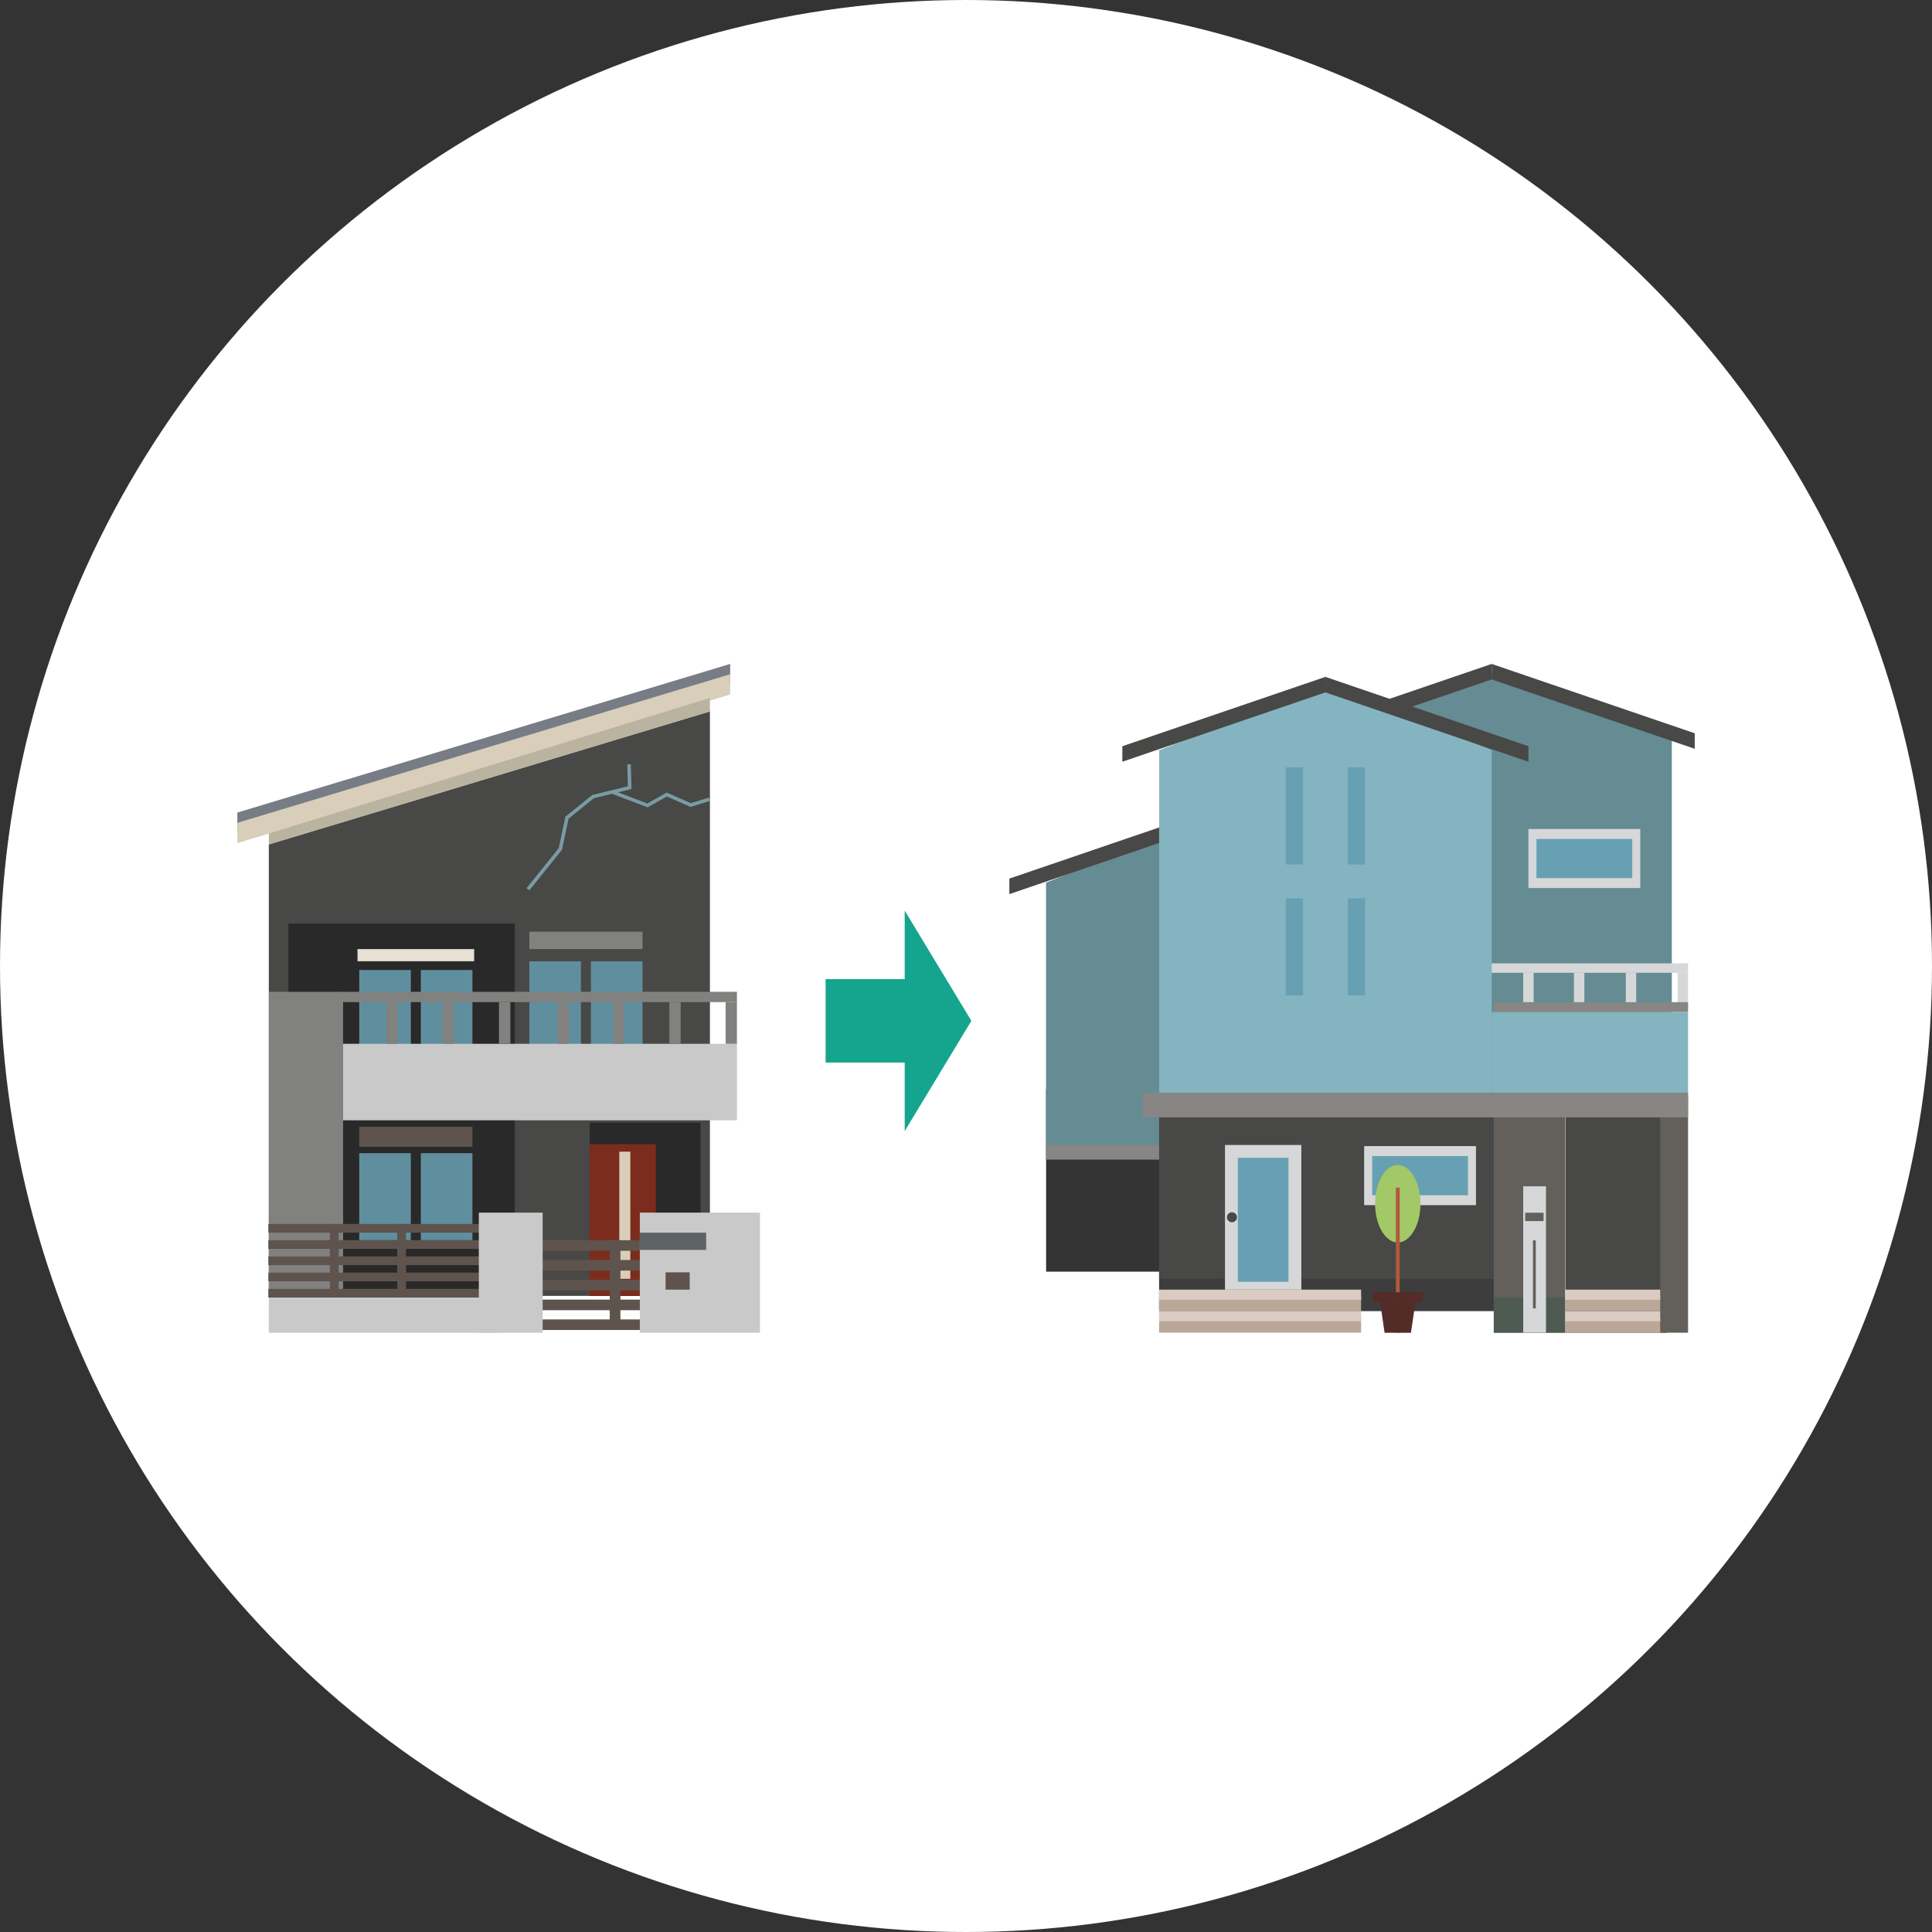 <svg xmlns="http://www.w3.org/2000/svg" xmlns:xlink="http://www.w3.org/1999/xlink" width="140" height="140" viewBox="0 0 140 140">
  <rect x="0" y="0" width="140" height="140" fill="#333333" stroke="none"/>
  <defs>
    <clipPath id="clip-path">
      <circle id="楕円形_25" data-name="楕円形 25" cx="70" cy="70" r="70" transform="translate(0 0.477)" fill="#f7f3e5"/>
    </clipPath>
  </defs>
  <g id="trouble_01" transform="translate(0 -0.477)">
    <circle id="楕円形_23" data-name="楕円形 23" cx="70" cy="70" r="70" transform="translate(0 0.477)" fill="#fff"/>
    <g id="マスクグループ_4" data-name="マスクグループ 4" clip-path="url(#clip-path)">
      <g id="グループ_4565" data-name="グループ 4565" transform="translate(-57.839 -332.819)">
        <path id="パス_70985" data-name="パス 70985" d="M416.094,487.3l4.832-7.99-4.832-7.99v4.969h-5.733v6.042h5.733Z" transform="translate(-292.697 -72.039)" fill="#15a58e"/>
        <g id="グループ_4564" data-name="グループ 4564" transform="translate(130.98 381.407)">
          <g id="グループ_4563" data-name="グループ 4563" transform="translate(0)">
            <rect id="長方形_28549" data-name="長方形 28549" width="9.83" height="13.223" transform="translate(2.664 30.816)" fill="#343434"/>
            <path id="パス_71018" data-name="パス 71018" d="M530.754,440.142,518.7,444.98v20.049h24.1V444.98Z" transform="translate(-516.041 -429.131)" fill="#658b93"/>
            <rect id="長方形_28550" data-name="長方形 28550" width="9.365" height="1.055" transform="translate(2.664 34.86)" fill="#878684"/>
            <rect id="長方形_28551" data-name="長方形 28551" width="25.803" height="5.597" transform="translate(10.852 41.303)" fill="#3d3d3d"/>
            <rect id="長方形_28552" data-name="長方形 28552" width="7.342" height="17.121" transform="translate(40.293 31.34)" fill="#484847"/>
            <rect id="長方形_28553" data-name="長方形 28553" width="25.803" height="13.223" transform="translate(10.852 31.34)" fill="#484847"/>
            <rect id="長方形_28554" data-name="長方形 28554" width="2.015" height="17.121" transform="translate(47.167 31.34)" fill="#635f5a"/>
            <rect id="長方形_28555" data-name="長方形 28555" width="5.169" height="17.121" transform="translate(35.104 31.34)" fill="#635f5a"/>
            <rect id="長方形_28556" data-name="長方形 28556" width="5.169" height="2.553" transform="translate(35.104 45.907)" fill="#4e5b53"/>
            <g id="グループ_4551" data-name="グループ 4551" transform="translate(0 10.531)">
              <path id="パス_71019" data-name="パス 71019" d="M504.54,443.739l14.713-5.025V437.59l-14.713,5.025Z" transform="translate(-504.54 -437.59)" fill="#484847"/>
              <path id="パス_71020" data-name="パス 71020" d="M597.494,443.739l-14.713-5.025V437.59l14.713,5.025Z" transform="translate(-568.068 -437.59)" fill="#878684"/>
            </g>
            <path id="パス_71021" data-name="パス 71021" d="M635.506,384.924l-12.9,4.839v26.108h25.8V389.763Z" transform="translate(-600.402 -384.297)" fill="#658b93"/>
            <rect id="長方形_28557" data-name="長方形 28557" width="14.231" height="6.357" transform="translate(34.951 25.217)" fill="#84b4bf"/>
            <g id="グループ_4552" data-name="グループ 4552" transform="translate(20.238)">
              <path id="パス_71022" data-name="パス 71022" d="M612.158,387.74l14.713-5.025v-1.124l-14.713,5.025Z" transform="translate(-612.158 -381.591)" fill="#484847"/>
              <path id="パス_71023" data-name="パス 71023" d="M705.113,387.74,690.4,382.715v-1.124l14.713,5.025Z" transform="translate(-675.686 -381.591)" fill="#484847"/>
            </g>
            <rect id="長方形_28558" data-name="長方形 28558" width="39.51" height="1.797" transform="translate(9.671 31.062)" fill="#878684"/>
            <rect id="長方形_28559" data-name="長方形 28559" width="6.894" height="1.087" transform="translate(40.273 47.373)" fill="#bba797"/>
            <rect id="長方形_28560" data-name="長方形 28560" width="6.894" height="0.732" transform="translate(40.273 46.9)" fill="#daccc3"/>
            <rect id="長方形_28561" data-name="長方形 28561" width="6.894" height="1.087" transform="translate(40.273 45.813)" fill="#bba797"/>
            <rect id="長方形_28562" data-name="長方形 28562" width="6.894" height="0.732" transform="translate(40.273 45.34)" fill="#daccc3"/>
            <rect id="長方形_28563" data-name="長方形 28563" width="14.638" height="1.087" transform="translate(10.852 47.373)" fill="#bba797"/>
            <rect id="長方形_28564" data-name="長方形 28564" width="14.638" height="0.732" transform="translate(10.852 46.9)" fill="#daccc3"/>
            <rect id="長方形_28565" data-name="長方形 28565" width="14.638" height="1.087" transform="translate(10.852 45.813)" fill="#bba797"/>
            <rect id="長方形_28566" data-name="長方形 28566" width="14.638" height="0.732" transform="translate(10.852 45.34)" fill="#daccc3"/>
            <rect id="長方形_28567" data-name="長方形 28567" width="5.533" height="10.48" transform="translate(15.626 34.86)" fill="#d6d7d8"/>
            <rect id="長方形_28568" data-name="長方形 28568" width="8.979" height="3.672" transform="translate(20.229 35.79) rotate(90)" fill="#67a0b3"/>
            <g id="グループ_4553" data-name="グループ 4553" transform="translate(25.71 34.942)">
              <rect id="長方形_28569" data-name="長方形 28569" width="4.278" height="8.104" transform="translate(8.104 0) rotate(90)" fill="#d6d7d8"/>
              <rect id="長方形_28570" data-name="長方形 28570" width="6.943" height="2.839" transform="translate(7.524 3.559) rotate(180)" fill="#67a0b3"/>
            </g>
            <g id="グループ_4554" data-name="グループ 4554" transform="translate(37.615 11.962)">
              <rect id="長方形_28571" data-name="長方形 28571" width="4.278" height="8.104" transform="translate(8.104 0) rotate(90)" fill="#d6d7d8"/>
              <rect id="長方形_28572" data-name="長方形 28572" width="6.943" height="2.839" transform="translate(7.524 3.559) rotate(-180)" fill="#67a0b3"/>
            </g>
            <g id="グループ_4556" data-name="グループ 4556" transform="translate(34.36 21.694)">
              <rect id="長方形_28573" data-name="長方形 28573" width="14.822" height="0.688" fill="#d6d7d8"/>
              <g id="グループ_4555" data-name="グループ 4555" transform="translate(2.877 0.688)">
                <rect id="長方形_28574" data-name="長方形 28574" width="0.755" height="2.675" transform="translate(11.19)" fill="#d6d7d8"/>
                <rect id="長方形_28575" data-name="長方形 28575" width="0.755" height="2.675" transform="translate(7.432)" fill="#d6d7d8"/>
                <rect id="長方形_28576" data-name="長方形 28576" width="0.755" height="2.675" transform="translate(3.675)" fill="#d6d7d8"/>
                <rect id="長方形_28577" data-name="長方形 28577" width="0.755" height="2.675" fill="#d6d7d8"/>
              </g>
            </g>
            <rect id="長方形_28578" data-name="長方形 28578" width="14.087" height="0.708" transform="translate(35.094 24.509)" fill="#878684"/>
            <path id="パス_71024" data-name="パス 71024" d="M589.13,593.255a.362.362,0,1,1-.362-.362A.362.362,0,0,1,589.13,593.255Z" transform="translate(-572.636 -553.158)" fill="#484847"/>
            <ellipse id="楕円形_384" data-name="楕円形 384" cx="1.643" cy="2.807" rx="1.643" ry="2.807" transform="translate(26.504 36.308)" fill="#a3c867"/>
            <rect id="長方形_28579" data-name="長方形 28579" width="0.279" height="10.509" transform="translate(28.007 37.951)" fill="#b2583b"/>
            <g id="グループ_4557" data-name="グループ 4557" transform="translate(26.322 45.531)">
              <path id="パス_71025" data-name="パス 71025" d="M649.65,629.765h-1.912l-.324-2.216h2.559Z" transform="translate(-646.869 -626.829)" fill="#532c28"/>
              <rect id="長方形_28580" data-name="長方形 28580" width="3.65" height="0.721" fill="#532c28"/>
            </g>
            <rect id="長方形_28581" data-name="長方形 28581" width="1.651" height="10.607" transform="translate(37.237 37.853)" fill="#d6d7d8"/>
            <rect id="長方形_28582" data-name="長方形 28582" width="1.329" height="0.604" transform="translate(37.382 39.768)" fill="#635f5a"/>
            <rect id="長方形_28583" data-name="長方形 28583" width="0.205" height="4.929" transform="translate(37.943 41.773)" fill="#635f5a"/>
            <path id="パス_71029" data-name="パス 71029" d="M574.3,389.134l-12.049,4.839v24.805h24.1V393.973Z" transform="translate(-551.395 -387.716)" fill="#84b4bf"/>
            <g id="グループ_4560" data-name="グループ 4560" transform="translate(8.188 0.939)">
              <path id="パス_71030" data-name="パス 71030" d="M548.082,392.731l14.713-5.025v-1.124l-14.713,5.025Z" transform="translate(-548.082 -386.583)" fill="#484847"/>
              <path id="パス_71031" data-name="パス 71031" d="M641.036,392.731l-14.713-5.025v-1.124l14.713,5.025Z" transform="translate(-611.61 -386.583)" fill="#484847"/>
            </g>
            <g id="グループ_4561" data-name="グループ 4561" transform="translate(20.026 7.493)">
              <rect id="長方形_28584" data-name="長方形 28584" width="1.255" height="7.036" fill="#67a0b3"/>
              <rect id="長方形_28585" data-name="長方形 28585" width="1.255" height="7.036" transform="translate(4.496)" fill="#67a0b3"/>
            </g>
            <g id="グループ_4562" data-name="グループ 4562" transform="translate(20.026 16.986)">
              <rect id="長方形_28586" data-name="長方形 28586" width="1.255" height="7.036" fill="#67a0b3"/>
              <rect id="長方形_28587" data-name="長方形 28587" width="1.255" height="7.036" transform="translate(4.496)" fill="#67a0b3"/>
            </g>
          </g>
        </g>
        <g id="グループ_4578" data-name="グループ 4578" transform="translate(75.036 381.407)">
          <g id="グループ_4577" data-name="グループ 4577" transform="translate(0)">
            <g id="グループ_4571" data-name="グループ 4571" transform="translate(0 0)">
              <path id="パス_71032" data-name="パス 71032" d="M149.342,761.685h31.964V719.331l-31.964,9.639Z" transform="translate(-147.059 -715.893)" fill="#484847"/>
              <rect id="長方形_28588" data-name="長方形 28588" width="16.405" height="9.675" transform="translate(3.703 18.814)" fill="#292929"/>
              <rect id="長方形_28589" data-name="長方形 28589" width="16.405" height="15.285" transform="translate(3.703 30.507)" fill="#292929"/>
              <path id="パス_71033" data-name="パス 71033" d="M173.874,703.959l-35.714,10.77v-1.468l35.714-10.77Z" transform="translate(-138.16 -702.491)" fill="#777c85"/>
              <path id="パス_71034" data-name="パス 71034" d="M173.874,707.611l-35.714,10.77v-1.468l35.714-10.77Z" transform="translate(-138.16 -705.398)" fill="#d8ceb9"/>
              <path id="パス_71035" data-name="パス 71035" d="M149.342,724.38v.8l31.964-9.639v-.974Z" transform="translate(-147.059 -712.098)" fill="#bab3a0"/>
              <rect id="長方形_28590" data-name="長方形 28590" width="8.034" height="12.551" transform="translate(25.534 33.241)" fill="#292929"/>
              <rect id="長方形_28591" data-name="長方形 28591" width="8.203" height="1.453" transform="translate(8.835 33.536)" fill="#5e544d"/>
              <rect id="長方形_28592" data-name="長方形 28592" width="8.203" height="1.262" transform="translate(21.16 19.402)" fill="#818180"/>
              <rect id="長方形_28593" data-name="長方形 28593" width="8.455" height="0.883" transform="translate(8.709 20.664)" fill="#e7e0d3"/>
              <rect id="長方形_28594" data-name="長方形 28594" width="4.795" height="10.995" transform="translate(25.534 34.798)" fill="#7c2c1c"/>
              <rect id="長方形_28595" data-name="長方形 28595" width="0.799" height="9.212" transform="translate(27.68 35.344)" fill="#d8ceb9"/>
              <rect id="長方形_28596" data-name="長方形 28596" width="3.738" height="6.306" transform="translate(21.16 21.548)" fill="#5f8f9f"/>
              <rect id="長方形_28597" data-name="長方形 28597" width="3.738" height="6.306" transform="translate(25.624 21.548)" fill="#5f8f9f"/>
              <rect id="長方形_28598" data-name="長方形 28598" width="3.738" height="6.306" transform="translate(8.835 22.182)" fill="#5f8f9f"/>
              <rect id="長方形_28599" data-name="長方形 28599" width="3.738" height="6.306" transform="translate(13.299 22.182)" fill="#5f8f9f"/>
              <rect id="長方形_28600" data-name="長方形 28600" width="3.738" height="6.306" transform="translate(8.835 35.452)" fill="#5f8f9f"/>
              <rect id="長方形_28601" data-name="長方形 28601" width="3.738" height="6.306" transform="translate(13.299 35.452)" fill="#5f8f9f"/>
              <rect id="長方形_28602" data-name="長方形 28602" width="28.539" height="5.545" transform="translate(7.665 27.527)" fill="#c9c9c9"/>
              <rect id="長方形_28603" data-name="長方形 28603" width="28.7" height="0.747" transform="translate(7.504 23.76)" fill="#818180"/>
              <g id="グループ_4568" data-name="グループ 4568" transform="translate(10.805 24.507)">
                <g id="グループ_4566" data-name="グループ 4566" transform="translate(12.43)">
                  <rect id="長方形_28604" data-name="長方形 28604" width="0.82" height="3.02" transform="translate(12.149)" fill="#818180"/>
                  <rect id="長方形_28605" data-name="長方形 28605" width="0.82" height="3.02" transform="translate(8.069)" fill="#818180"/>
                  <rect id="長方形_28606" data-name="長方形 28606" width="0.82" height="3.02" transform="translate(3.99)" fill="#818180"/>
                  <rect id="長方形_28607" data-name="長方形 28607" width="0.82" height="3.02" fill="#818180"/>
                </g>
                <g id="グループ_4567" data-name="グループ 4567">
                  <rect id="長方形_28608" data-name="長方形 28608" width="0.82" height="3.02" transform="translate(8.159)" fill="#818180"/>
                  <rect id="長方形_28609" data-name="長方形 28609" width="0.82" height="3.02" transform="translate(4.08)" fill="#818180"/>
                  <rect id="長方形_28610" data-name="長方形 28610" width="0.82" height="3.02" fill="#818180"/>
                </g>
              </g>
              <rect id="長方形_28611" data-name="長方形 28611" width="5.382" height="22.032" transform="translate(2.283 23.76)" fill="#818180"/>
              <rect id="長方形_28612" data-name="長方形 28612" width="16.681" height="2.676" transform="translate(2.283 45.792)" fill="#c9c9c9"/>
              <g id="グループ_4569" data-name="グループ 4569" transform="translate(2.249 40.582)">
                <rect id="長方形_28613" data-name="長方形 28613" width="16.016" height="0.629" fill="#5e544d"/>
                <rect id="長方形_28614" data-name="長方形 28614" width="16.016" height="0.629" transform="translate(0 1.176)" fill="#5e544d"/>
                <rect id="長方形_28615" data-name="長方形 28615" width="16.016" height="0.629" transform="translate(0 2.352)" fill="#5e544d"/>
                <rect id="長方形_28616" data-name="長方形 28616" width="16.016" height="0.629" transform="translate(0 3.527)" fill="#5e544d"/>
                <rect id="長方形_28617" data-name="長方形 28617" width="16.016" height="0.629" transform="translate(0 4.703)" fill="#5e544d"/>
                <rect id="長方形_28618" data-name="長方形 28618" width="0.636" height="5.207" transform="translate(4.455)" fill="#5e544d"/>
                <rect id="長方形_28619" data-name="長方形 28619" width="0.636" height="5.207" transform="translate(9.339)" fill="#5e544d"/>
              </g>
              <g id="グループ_4570" data-name="グループ 4570" transform="translate(21.548 41.758)">
                <rect id="長方形_28620" data-name="長方形 28620" width="8.047" height="0.768" fill="#5e544d"/>
                <rect id="長方形_28621" data-name="長方形 28621" width="8.047" height="0.768" transform="translate(0 1.435)" fill="#5e544d"/>
                <rect id="長方形_28622" data-name="長方形 28622" width="8.047" height="0.768" transform="translate(0 2.87)" fill="#5e544d"/>
                <rect id="長方形_28623" data-name="長方形 28623" width="8.047" height="0.768" transform="translate(0 4.305)" fill="#5e544d"/>
                <rect id="長方形_28624" data-name="長方形 28624" width="8.047" height="0.768" transform="translate(0 5.74)" fill="#5e544d"/>
                <rect id="長方形_28625" data-name="長方形 28625" width="0.777" height="6.356" transform="translate(5.438)" fill="#5e544d"/>
              </g>
              <rect id="長方形_28626" data-name="長方形 28626" width="4.627" height="8.707" transform="translate(17.5 39.761)" fill="#c9c9c9"/>
              <rect id="長方形_28627" data-name="長方形 28627" width="8.707" height="8.707" transform="translate(29.167 39.761)" fill="#c9c9c9"/>
              <rect id="長方形_28628" data-name="長方形 28628" width="4.807" height="1.254" transform="translate(29.167 41.211)" fill="#5d6463"/>
              <rect id="長方形_28629" data-name="長方形 28629" width="1.746" height="1.254" transform="translate(31.035 44.087)" fill="#5e544d"/>
            </g>
            <g id="グループ_4572" data-name="グループ 4572" transform="translate(20.962 7.266)">
              <path id="パス_71036" data-name="パス 71036" d="M241.025,747.221l-.2-.159,2.33-2.9.483-2.283,1.951-1.572.028-.007,2.55-.623-.042-1.587.255-.007.048,1.792-2.722.665-1.836,1.48-.476,2.253Z" transform="translate(-240.827 -738.078)" fill="#799ca3"/>
              <path id="パス_71037" data-name="パス 71037" d="M273.557,748.557l-2.623-1,.091-.238,2.511.96,1.4-.795,1.752.769,1.307-.406.076.243-1.4.435-1.722-.755Z" transform="translate(-264.787 -745.43)" fill="#799ca3"/>
            </g>
          </g>
        </g>
      </g>
    </g>
  </g>
</svg>
